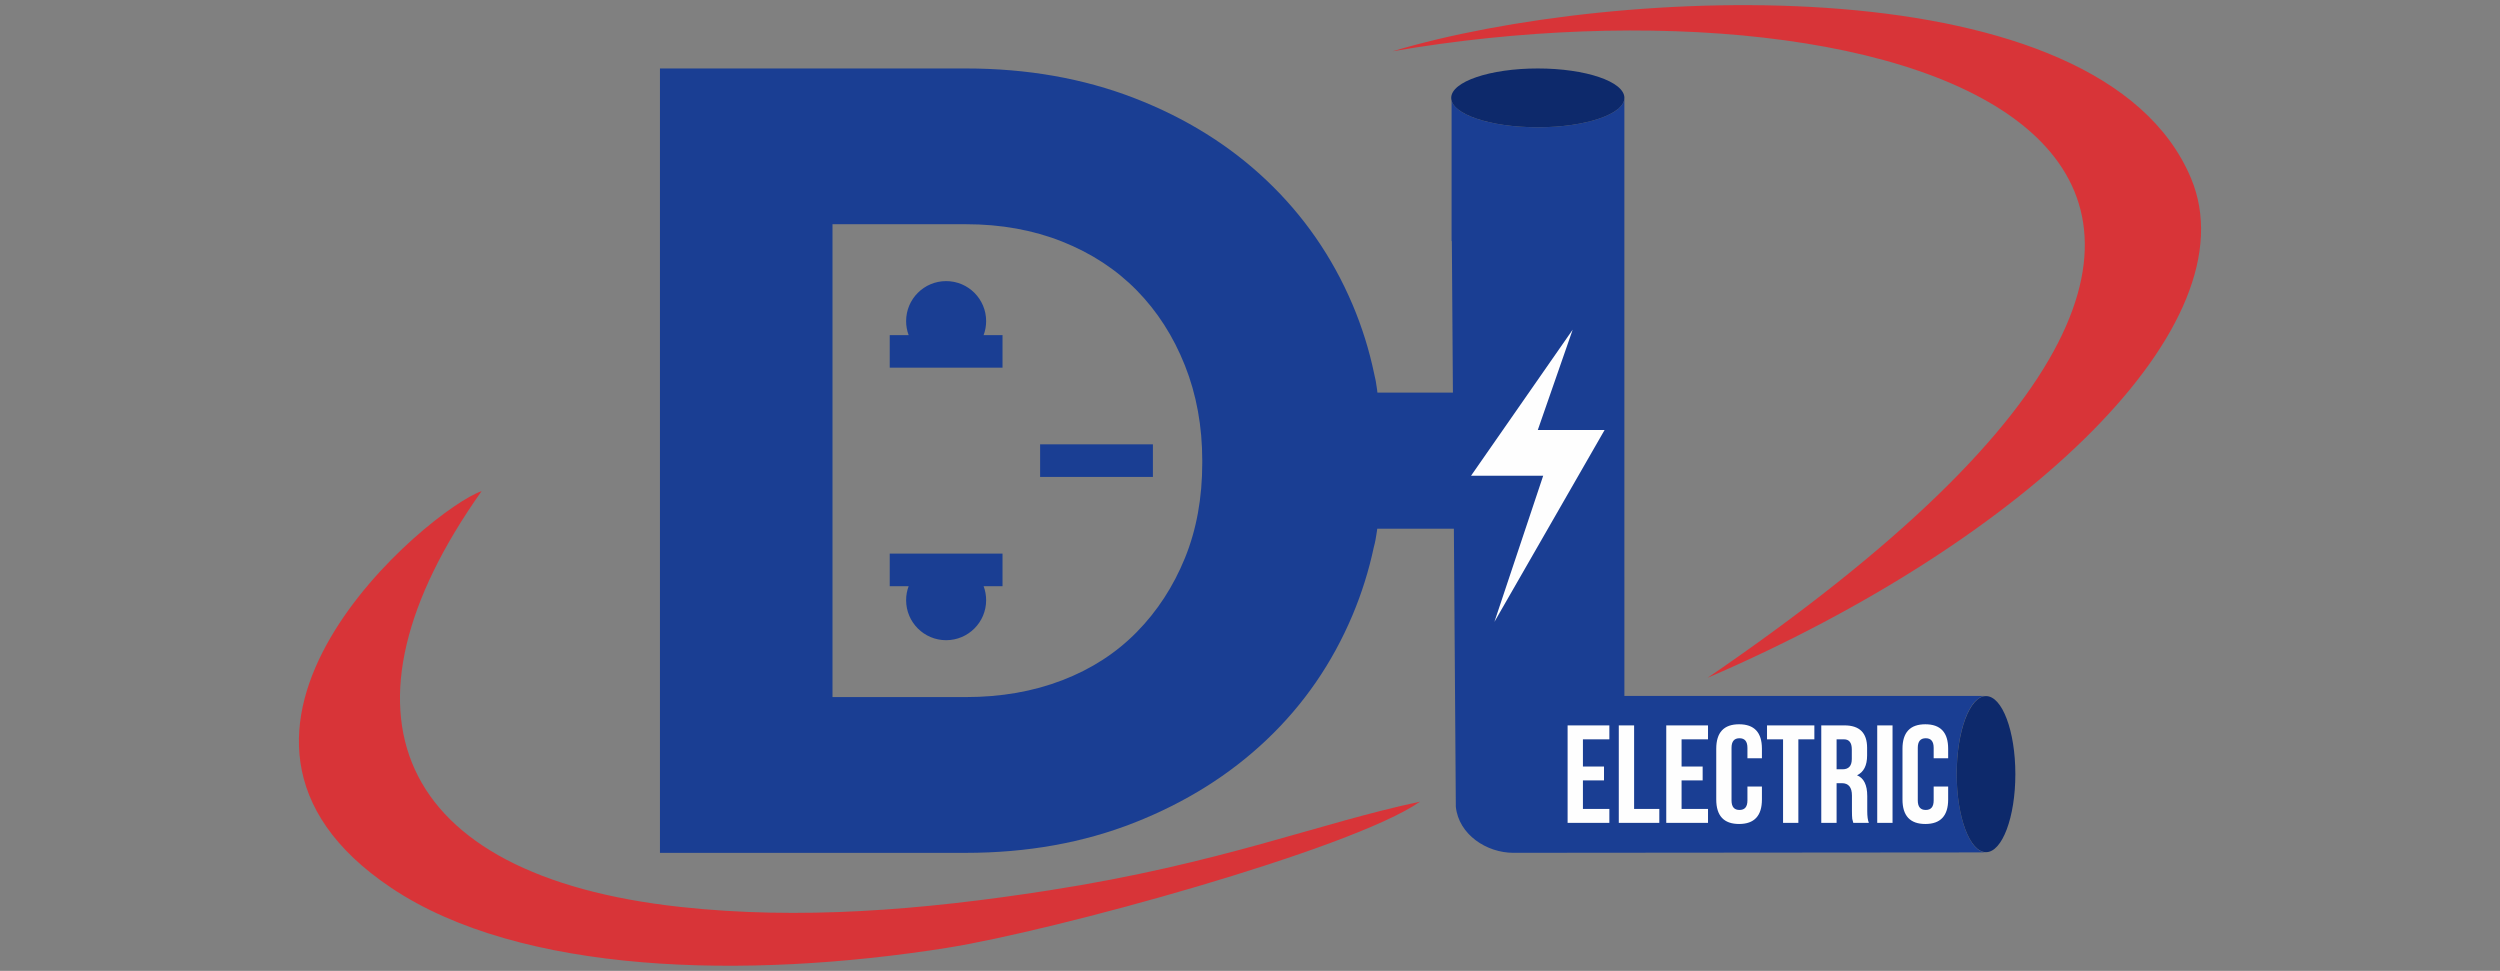 <?xml version="1.0" encoding="UTF-8"?>
<!DOCTYPE svg PUBLIC "-//W3C//DTD SVG 1.1//EN" "http://www.w3.org/Graphics/SVG/1.1/DTD/svg11.dtd">
<!-- Creator: CorelDRAW 2020 (64-Bit) -->
<svg xmlns="http://www.w3.org/2000/svg" xml:space="preserve" width="54.504mm" height="21.167mm" version="1.1" style="shape-rendering:geometricPrecision; text-rendering:geometricPrecision; image-rendering:optimizeQuality; fill-rule:evenodd; clip-rule:evenodd"
viewBox="0 0 1237.17 480.46"
 xmlns:xlink="http://www.w3.org/1999/xlink"
 xmlns:xodm="http://www.corel.com/coreldraw/odm/2003">
 <rect x="0" y="0" width="1237.17" height="480.46" fill="#808080" stroke="none"/>
 <defs>
  <style type="text/css">
   <![CDATA[
    .fil6 {fill:none}
    .fil3 {fill:#FEFEFE}
    .fil5 {fill:#D83438}
    .fil2 {fill:#0D296B}
    .fil0 {fill:#1A3E93}
    .fil4 {fill:#FEFEFE;fill-rule:nonzero}
    .fil1 {fill:#1A3E93;fill-rule:nonzero}
   ]]>
  </style>
 </defs>
 <g id="Layer_x0020_1">
  <rect class="fil0" x="653.75" y="194.29" width="85.7" height="67.35"/>
  <path class="fil1" d="M326.59 33.88l151.38 0c30.31,0 58.13,4.9 83.46,14.7 25.32,9.8 47.13,23.38 65.43,40.76 18.3,17.37 32.44,37.8 42.42,61.27 4.72,11.12 8.33,22.66 10.82,34.65 4.04,15.14 4.52,68.53 -0.22,85.42 -2.48,11.66 -6.01,22.93 -10.6,33.82 -9.98,23.66 -24.12,44.18 -42.42,61.55 -18.3,17.38 -40.11,31.05 -65.43,41.03 -25.32,9.98 -53.14,14.97 -83.46,14.97l-151.38 0c0,-182.76 0,-205.4 0,-388.16zm113.71 131.96l9.36 0c-0.81,-2.16 -1.25,-4.49 -1.25,-6.93 0,-10.93 8.86,-19.8 19.8,-19.8 10.93,0 19.8,8.86 19.8,19.8 0,2.44 -0.44,4.78 -1.25,6.93l9.36 0 0 16.11 -55.82 0 0 -16.11zm46.46 124.24c0.81,2.16 1.25,4.49 1.25,6.93 0,10.93 -8.86,19.8 -19.8,19.8 -10.93,0 -19.8,-8.86 -19.8,-19.8 0,-2.44 0.44,-4.78 1.25,-6.93l-9.36 0 0 -16.11 55.82 0 0 16.11 -9.36 0zm27.96 -70.18l55.82 0 0 16.11 -55.82 0 0 -16.11zm-36.75 125.06c17.38,0 33.27,-2.77 47.69,-8.32 14.42,-5.55 26.71,-13.49 36.87,-23.84 10.17,-10.35 18.11,-22.55 23.84,-36.6 5.73,-14.05 8.59,-29.76 8.59,-47.13l0 -1.11c0,-17 -2.86,-32.72 -8.59,-47.13 -5.73,-14.42 -13.68,-26.8 -23.84,-37.15 -10.17,-10.35 -22.46,-18.39 -36.87,-24.12 -14.42,-5.73 -30.31,-8.6 -47.69,-8.6l-65.99 0 0 234.01 65.99 0z"/>
  <path class="fil1" d="M803.85 48.84c-0.03,98.51 0.01,197.04 0.01,295.57l178.14 0c-1.67,0.25 -3.26,1.25 -4.74,2.88l-0.01 0.01c-0.1,0.1 -0.19,0.21 -0.28,0.32l-0.04 0.04c-0.09,0.11 -0.18,0.22 -0.27,0.33l-0.05 0.06c-0.09,0.11 -0.18,0.23 -0.27,0.35l-0.04 0.05c-0.09,0.12 -0.17,0.23 -0.26,0.36l-0.05 0.07c-0.08,0.12 -0.16,0.24 -0.25,0.36l-0.06 0.08c-0.08,0.12 -0.16,0.24 -0.24,0.37l-0.05 0.09c-0.08,0.12 -0.16,0.25 -0.23,0.38l-0.06 0.1c-0.07,0.13 -0.15,0.26 -0.23,0.39l-0.06 0.11c-0.07,0.13 -0.15,0.26 -0.22,0.4l-0.06 0.11c-0.07,0.14 -0.15,0.27 -0.22,0.41l-0.06 0.11c-0.07,0.14 -0.15,0.29 -0.22,0.43l-0.05 0.1c-0.07,0.15 -0.14,0.29 -0.21,0.44l-0.06 0.13c-0.07,0.15 -0.13,0.29 -0.2,0.44l-0.06 0.14c-0.07,0.15 -0.13,0.3 -0.2,0.45l-0.05 0.12c-0.07,0.16 -0.14,0.33 -0.21,0.5l-0.02 0.06c-0.07,0.18 -0.15,0.37 -0.22,0.55l-0.03 0.08c-0.07,0.18 -0.14,0.37 -0.21,0.55l-0.02 0.05c-0.07,0.2 -0.15,0.39 -0.22,0.6l-0 0.01c-0.45,1.26 -0.86,2.6 -1.25,4.01l-0.04 0.15c-0.05,0.2 -0.11,0.4 -0.16,0.6l-0.03 0.14c-0.05,0.18 -0.09,0.36 -0.14,0.54l-0.06 0.23c-0.04,0.16 -0.07,0.32 -0.11,0.48 -0.02,0.1 -0.05,0.2 -0.07,0.31 -0.03,0.15 -0.07,0.3 -0.1,0.45l-0.08 0.34c-0.03,0.15 -0.06,0.3 -0.1,0.45l-0.07 0.35c-0.03,0.15 -0.06,0.3 -0.09,0.45l-0.07 0.36c-0.03,0.15 -0.06,0.3 -0.08,0.44 -0.02,0.13 -0.05,0.25 -0.07,0.38 -0.03,0.15 -0.05,0.3 -0.08,0.46 -0.02,0.12 -0.04,0.25 -0.06,0.37 -0.03,0.15 -0.05,0.31 -0.08,0.47l-0.06 0.39c-0.02,0.15 -0.05,0.3 -0.07,0.46l-0.06 0.4c-0.02,0.15 -0.05,0.3 -0.07,0.46l-0.06 0.41c-0.02,0.15 -0.04,0.31 -0.06,0.46 -0.02,0.14 -0.04,0.28 -0.05,0.42l-0.06 0.46 -0.05 0.44c-0.02,0.15 -0.04,0.3 -0.05,0.45l-0.05 0.44c-0.02,0.15 -0.03,0.31 -0.05,0.47l-0.05 0.46 -0.04 0.43c-0.02,0.16 -0.03,0.33 -0.05,0.49 -0.01,0.14 -0.03,0.29 -0.04,0.43 -0.01,0.16 -0.03,0.33 -0.04,0.49l-0.03 0.42c-0.01,0.18 -0.02,0.35 -0.04,0.53l-0.03 0.41c-0.01,0.17 -0.02,0.34 -0.03,0.51 -0.01,0.15 -0.02,0.3 -0.03,0.45 -0.01,0.15 -0.02,0.31 -0.02,0.46 -0.01,0.16 -0.02,0.32 -0.02,0.49 -0.01,0.17 -0.02,0.35 -0.02,0.53 -0.01,0.14 -0.01,0.27 -0.02,0.41 -0.01,0.21 -0.01,0.42 -0.02,0.62 -0,0.11 -0.01,0.23 -0.01,0.34 -0.01,0.22 -0.01,0.44 -0.02,0.65l-0.01 0.32c-0,0.21 -0.01,0.43 -0.01,0.64 -0,0.11 -0,0.23 -0,0.34 -0,0.33 -0,0.65 -0,0.98 0,21.4 6.51,38.75 14.55,38.75l-233.95 0.2 0 -0c-13.2,0 -27.01,-9 -28.46,-22.78l-1.97 -279.96 -0.13 0 0 -69.56c1.93,7.43 20.3,13.25 42.68,13.25 23.26,0 42.19,-6.29 42.83,-14.14z"/>
  <ellipse class="fil2" cx="761.01" cy="48.43" rx="42.85" ry="14.55"/>
  <ellipse class="fil2" transform="matrix(1.73371E-15 -0.059 0.065 1.5614E-15 982.827 383.093)" rx="654.62" ry="223.21"/>
  <polygon class="fil3" points="761.01,212.78 778.27,163.14 727.96,235.44 763.67,235.44 739.53,307.75 794.07,212.78 "/>
  <path class="fil4" d="M783.34 379.32l10.43 0 0 6.87 -10.43 0 0 14.13 13.08 0 0 6.9 -20.66 0 0 -48.25 20.66 0 0 6.89 -13.08 0 0 13.46zm17.75 -20.35l7.58 0 0 41.35 12.47 0 0 6.9 -20.05 0 0 -48.25zm31.07 20.35l10.43 0 0 6.87 -10.43 0 0 14.13 13.08 0 0 6.9 -20.66 0 0 -48.25 20.66 0 0 6.89 -13.08 0 0 13.46zm39.76 9.9l0 6.42c0,8.07 -3.77,12.12 -11.3,12.12 -7.53,0 -11.3,-4.04 -11.3,-12.12l0 -25.1c0,-8.09 3.77,-12.12 11.3,-12.12 7.53,0 11.3,4.03 11.3,12.12l0 4.71 -7.17 0 0 -5.18c0,-3.17 -1.31,-4.74 -3.93,-4.74 -2.63,0 -3.94,1.57 -3.94,4.74l0 26.04c0,3.15 1.31,4.71 3.94,4.71 2.62,0 3.93,-1.56 3.93,-4.71l0 -6.89 7.17 0zm2.53 -30.25l23.42 0 0 6.89 -7.92 0 0 41.36 -7.57 0 0 -41.36 -7.94 0 0 -6.89zm42.69 48.25c-0.24,-0.76 -0.41,-1.41 -0.51,-1.95 -0.11,-0.87 -0.16,-2.19 -0.16,-3.97l0 -7.57c0,-4.1 -1.66,-6.16 -4.98,-6.16l-2.62 0 0 19.65 -7.58 0 0 -48.25 11.44 0c7.5,0 11.24,3.7 11.24,11.1l0 3.8c0,4.95 -1.66,8.21 -4.98,9.79 3.37,1.39 5.05,4.81 5.05,10.27l0 7.43c0,2.61 0.26,4.56 0.8,5.86l-7.71 0zm-8.27 -41.36l0 14.84 2.95 0c3.06,0 4.58,-1.7 4.58,-5.11l0 -4.74c0,-3.32 -1.3,-4.98 -3.87,-4.98l-3.66 0zm20.11 -6.89l7.58 0 0 48.25 -7.58 0 0 -48.25zm35.1 30.25l0 6.42c0,8.07 -3.77,12.12 -11.3,12.12 -7.53,0 -11.3,-4.04 -11.3,-12.12l0 -25.1c0,-8.09 3.77,-12.12 11.3,-12.12 7.53,0 11.3,4.03 11.3,12.12l0 4.71 -7.17 0 0 -5.18c0,-3.17 -1.31,-4.74 -3.92,-4.74 -2.63,0 -3.94,1.57 -3.94,4.74l0 26.04c0,3.15 1.31,4.71 3.94,4.71 2.62,0 3.92,-1.56 3.92,-4.71l0 -6.89 7.17 0z"/>
  <g id="_1770142076240">
   <path class="fil5" d="M468.6 469.06c52.6,-8.31 200.4,-48.77 234.15,-72.35 -50.79,10.76 -97.9,30.53 -183.55,43.89 -63.61,9.93 -123.61,14.63 -182.41,8.22 -142.23,-15.51 -175.46,-97.04 -98.46,-205.77 -25.28,8.61 -159.35,119.54 -44.69,196.33 63.88,42.78 175.06,45.46 274.96,29.69z"/>
   <path class="fil5" d="M689.15 25.38c249.13,-43 541.55,46.59 155.87,310.04 158.73,-68.35 269.43,-175.12 239.26,-247.17 -44.62,-106.58 -284.93,-95.92 -395.14,-62.87z"/>
  </g>
  <rect class="fil6" x="-0" y="0" width="1237.17" height="480.46"/>
 </g>
</svg>
